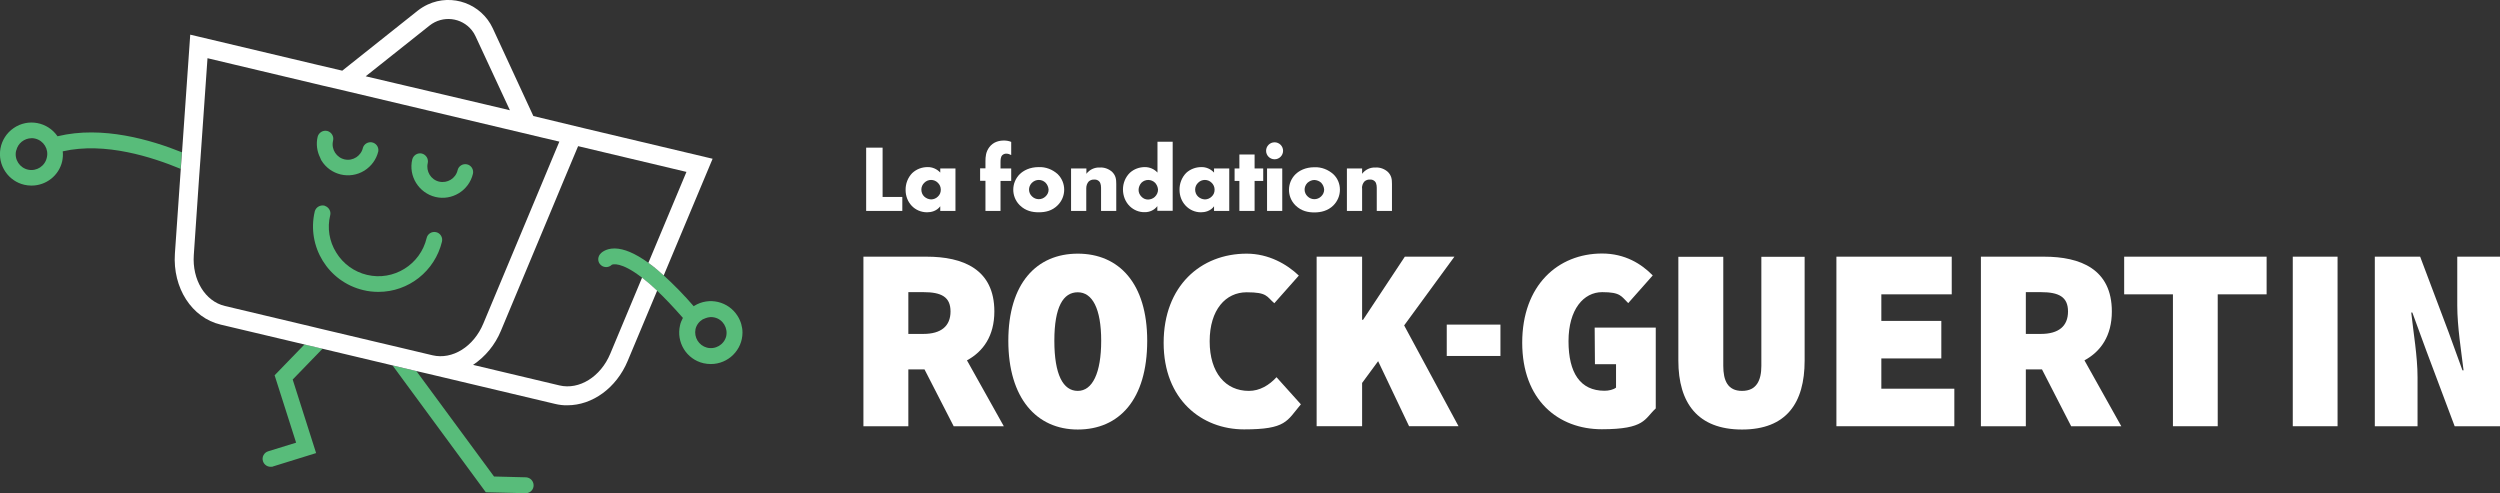 <?xml version="1.0" encoding="UTF-8"?>
<svg id="Layer_1" data-name="Layer 1" xmlns="http://www.w3.org/2000/svg" version="1.1" viewBox="0 0 1825.3 360">
  <rect x="0" y="0" width="1825.3" height="360" fill="#333333" stroke="none"/>
  <defs>
    <style>
      .cls-1 {
        fill: none;
      }

      .cls-1, .cls-2, .cls-3 {
        stroke-width: 0px;
      }

      .cls-2 {
        fill: #58bc7a;
      }

      .cls-3 {
        fill: #fff;
      }
    </style>
  </defs>
  <path class="cls-1" d="M372.2,80.6l-25.1-54c-5.1-11-18.1-15.7-29.1-10.7-1.6.7-3,1.6-4.4,2.7l-46.7,37,87.5,20.8,17.8,4.2Z"/>
  <path class="cls-2" d="M42,99.5c-7.2-10.5-21.5-13.2-32-6s-13.2,21.5-6,32c3.2,4.7,8.1,8.1,13.7,9.4,1.7.4,3.5.6,5.3.6,10.7,0,20-7.3,22.4-17.7h0c.5-2.4.7-4.9.4-7.3,31.1-7.1,65.8,4.4,86.1,12.8l.9-12.1c-22.1-8.9-57.9-19.7-90.8-11.7ZM11.9,109.8c1.2-5.2,5.8-8.8,11.1-8.9.9,0,1.8,0,2.7.3,6.2,1.5,10,7.7,8.5,13.8h0c-1.3,6.2-7.4,10.2-13.6,8.9-6.2-1.3-10.2-7.4-8.9-13.6,0-.1,0-.3.2-.5h0Z"/>
  <path class="cls-2" d="M222.3,251.5l-21.8,22.5,15.7,49.2-20.4,6.3c-3,.9-4.8,4.2-3.8,7.2.7,2.4,3,4.1,5.5,4.1s1.1-.1,1.7-.2l31.6-9.8-17.1-53.7,21.8-22.5-13.2-3.1Z"/>
  <path class="cls-2" d="M384.1,348.5l-23.4-.6-56.7-77-17.4-4.1,68.1,92.6,29.1.7h.2c3.2-.1,5.7-2.7,5.6-5.9-.1-3.1-2.5-5.5-5.5-5.7h0Z"/>
  <path class="cls-2" d="M234.7,117.2c6.6,10.7,20.6,14,31.3,7.4,5.1-3.2,8.8-8.2,10.2-14.1.5-3.2-1.7-6.1-4.8-6.6-2.8-.4-5.5,1.2-6.4,3.9-1.3,6-7.3,9.9-13.3,8.6-6-1.3-9.9-7.3-8.6-13.3,0-.2.1-.3.1-.5.7-3.1-1.2-6.2-4.3-7-3.1-.7-6.2,1.2-7,4.3h0c-1.2,5.2-.5,10.6,1.9,15.3.3.7.5,1.4.9,2Z"/>
  <path class="cls-2" d="M317.9,143.8c12.2,2.9,24.5-4.7,27.4-16.9h0c.7-3.1-1.2-6.2-4.3-6.9s-6.2,1.2-6.9,4.3c-1.4,6-7.5,9.7-13.5,8.3s-9.7-7.5-8.3-13.5c.7-3.1-1.2-6.2-4.3-7-3.1-.7-6.2,1.2-7,4.3-2.9,12.2,4.7,24.4,16.9,27.4q0-.1,0,0h0Z"/>
  <path class="cls-2" d="M322.7,176.4c.7-3.1-1.2-6.2-4.3-6.9s-6.2,1.2-6.9,4.3c-4.6,19.4-24.1,31.5-43.5,26.9-9.4-2.2-17.5-8.1-22.5-16.3-5.1-8.1-6.7-18-4.4-27.3.6-2.5-.6-5-2.8-6.3-.5-.3-1-.5-1.5-.7-3.1-.6-6.2,1.2-7,4.3-6,25.6,9.8,51.3,35.4,57.4,3.6.9,7.4,1.3,11.1,1.3,22.1,0,41.2-15.2,46.4-36.7h0Z"/>
  <path class="cls-2" d="M538.6,230.8c-6.7-10.8-20.9-14.2-31.7-7.5-.1.1-.2.2-.4.3-6.9-8-14.2-15.5-22-22.6-1.9-1.7-3.7-3.3-5.5-4.8-2-1.6-3.8-3-5.7-4.4-9.5-6.8-17.6-10.3-24.5-10.4h-.1c-6.9,0-10.1,3.5-10.6,4.2-2,2.5-1.7,6.1.8,8.1,2.3,1.9,5.7,1.7,7.8-.4.6-.3,6.6-2.5,22,9.4,1.8,1.4,3.6,2.9,5.6,4.6,1.7,1.5,3.5,3.1,5.4,4.9,5.5,5.2,11.7,11.7,18.9,19.9-.9,1.7-1.7,3.5-2.1,5.4-2.9,12.4,4.7,24.8,17.1,27.7,1.8.4,3.6.6,5.4.6,12.7,0,23.1-10.3,23.1-23,0-4.1-1.2-8.3-3.5-12h0ZM530.2,245.6c-1.6,6.1-7.9,9.8-14.1,8.2-5.9-1.6-9.5-7.5-8.3-13.5.7-3,2.6-5.5,5.2-7.1.4-.2.8-.4,1.2-.5,1.5-.7,3.1-1.1,4.8-1.2.9,0,1.8.1,2.7.3,6.1,1.4,9.9,7.6,8.5,13.8h0Z"/>
  <path class="cls-3" d="M389.4,84.7l-29.6-64c-8.3-17.9-29.6-25.7-47.5-17.4-2.6,1.2-5,2.7-7.2,4.4l-55.2,43.9-18.3-4.3-92.7-22-6,85.9-.9,12.1-4.3,61.9c-1.7,25,12.3,46.8,33.4,51.8l61.2,14.5,13.1,3.1,51.3,12.2,17.3,4.1,8.6,2h0l92.7,22h0c2.9.7,6,1.1,9,1,18.1,0,35.7-12.5,44-32.4l21.5-51.3c-1.9-1.8-3.7-3.4-5.4-4.9-2-1.7-3.9-3.2-5.6-4.6l-23.2,55.5c-7,16.9-22.7,26.6-37.1,23.2l-63.1-15c9.1-6.1,16.1-14.7,20.3-24.8l38.5-92.1,7.2-17.3,10.7-25.5,79.1,18.8-27.8,66.4c1.9,1.3,3.7,2.8,5.7,4.4,1.8,1.5,3.6,3.1,5.5,4.8l35.7-85.2-92.7-22-38.2-9.2ZM313.7,18.6c9.5-7.5,23.3-5.9,30.8,3.5,1.1,1.4,2,2.8,2.7,4.4l25.1,54-17.7-4.2-87.6-20.6,46.7-37.1ZM408.4,103.4l-4.9,11.7-7.2,17.3-43.4,103.8c-7,16.9-22.6,26.6-37.1,23.2h0l-24.4-5.8-17.4-4.1-27.4-6.5-9.3-2.2-3.8-.9-6.2-1.5-63.1-15c-14.4-3.4-24-19.1-22.7-37.3l3.9-57,.9-12.3,5.2-74.3,79.1,18.8,5.4,1.3,1.4.3,15.8,3.7,126.5,30,17.2,4.1,11.5,2.7h0Z"/>
  <path class="cls-3" d="M726,227.4c0-30.9-22.9-40-49.5-40h-46.1v123.8h32.8v-41.5h11.8l21.3,41.5h36.6l-26.9-48.1c12-6.5,20-18,20-35.7ZM674.2,243.8h-11v-30.5h11c13,0,19.8,3.4,19.8,14.1s-6.9,16.4-19.8,16.4h0Z"/>
  <path class="cls-3" d="M786.9,185.2c-30.1,0-50.7,21.7-50.7,63.6s20.6,64.8,50.7,64.8,50.7-21.7,50.7-64.8c0-41.9-20.6-63.6-50.7-63.6ZM786.9,285.4c-10.7,0-17.1-11.8-17.1-36.6s6.5-35.4,17.1-35.4,17.1,11.8,17.1,35.4-6.4,36.6-17.1,36.6Z"/>
  <path class="cls-3" d="M911.8,285.4c-16.8,0-28.6-13-28.6-36.2s11.8-35.8,27-35.8,14.5,3.1,20.2,8l17.9-20.2c-8.8-8.4-22.1-16-38.1-16-33.5,0-60.6,23.6-60.6,65.1s27.8,63.2,58.7,63.2,31.2-6.1,41.5-18.3l-17.8-19.8c-5.3,5.8-12.2,10-20.2,10Z"/>
  <polygon class="cls-3" points="1061.9 187.4 1025.7 187.4 995.2 233.5 994.5 233.5 994.5 187.4 961.3 187.4 961.3 311.2 994.5 311.2 994.5 279.6 1006.2 263.7 1028.8 311.2 1064.9 311.2 1025.2 237.6 1061.9 187.4"/>
  <rect class="cls-3" x="1056.3" y="237" width="39.2" height="22.9"/>
  <path class="cls-3" d="M1164.5,265.9h15.4v17.1c-1.9,1.5-5.3,2.3-8.4,2.3-17.7,0-26.3-13-26.3-36.2s11-35.8,24.6-35.8,13.9,3.1,19,8l17.9-20.2c-8.2-8.4-20.2-16-37-16-32.2,0-58.3,23.2-58.3,65.1s26.3,63.2,58.1,63.2,31.1-7.6,39.4-15.2v-59h-44.6l.2,26.7Z"/>
  <path class="cls-3" d="M1286,267.1c0,10.7-3.6,18.3-14.1,18.3s-13.7-7.6-13.7-18.3v-79.6h-32.8v75.8c0,30.9,14.1,50.3,46.5,50.3s45.7-19.4,45.7-50.3v-75.8h-31.6v79.6Z"/>
  <polygon class="cls-3" points="1373.6 261.7 1417.4 261.7 1417.4 234.3 1373.6 234.3 1373.6 214.9 1425 214.9 1425 187.4 1340.8 187.4 1340.8 311.2 1426.9 311.2 1426.9 283.8 1373.6 283.8 1373.6 261.7"/>
  <path class="cls-3" d="M1541.9,227.4c0-30.9-22.9-40-49.5-40h-46.1v123.8h32.8v-41.5h11.8l21.3,41.5h36.6l-26.9-48.1c12-6.5,20-18,20-35.7ZM1490.1,243.8h-11v-30.5h11c13,0,19.8,3.4,19.8,14.1s-6.8,16.4-19.8,16.4Z"/>
  <polygon class="cls-3" points="1550.9 214.9 1586.5 214.9 1586.5 311.2 1619.2 311.2 1619.2 214.9 1654.9 214.9 1654.9 187.4 1550.9 187.4 1550.9 214.9"/>
  <polygon class="cls-3" points="1674 214.9 1674 283.8 1674 311.2 1706.7 311.2 1706.7 283.8 1706.7 214.9 1706.7 187.4 1674 187.4 1674 214.9"/>
  <path class="cls-3" d="M1794.1,187.4v35.8c0,15.2,3,33.9,4.6,47.2h-.8l-10.1-27.8-20.8-55.2h-33.1v123.8h31.2v-35.8c0-15.2-3.1-33.1-4.6-47.2h.8l10.1,27.6,20.8,55.4h33.1v-123.8h-31.2Z"/>
  <polygon class="cls-3" points="658.8 143.8 644.4 143.8 644.4 107.8 632.4 107.8 632.4 154 658.8 154 658.8 143.8"/>
  <path class="cls-3" d="M676.9,155c3,0,7-.9,9.6-4.4v3.4h11.1v-31h-11.1v3c-2.4-2.6-5.8-4.1-9.3-4-4.1,0-8.1,1.5-11.2,4.4-3.2,3.3-4.9,7.8-4.8,12.4,0,4.2,1.5,8.3,4.4,11.4,2.9,3.1,7,4.8,11.3,4.8ZM674.9,133.4c2.7-2.7,7.1-2.7,9.8,0,1.4,1.3,2.2,3.1,2.2,5.1s-.7,3.7-2.1,5c-1.3,1.3-3.1,2.1-5,2.1-1.9-.1-3.6-.8-5-2.1s-2.1-3.2-2.1-5.1c0-1.9.8-3.7,2.2-5h0Z"/>
  <path class="cls-3" d="M719.4,154h11.1v-21.9h7.8v-9.1h-7.8v-4.4c0-1.5,0-3.9,1.2-5.2.8-.8,2-1.3,3.1-1.2,1.2,0,2.4.4,3.5,1v-9.6c-1.7-.7-3.5-1-5.3-1-3.7,0-7.9,1.1-10.7,4.9-2.5,3.3-2.8,6.9-2.8,10.2v5.2h-3.9v9.1h3.9v22h0Z"/>
  <path class="cls-3" d="M758.4,155c5,0,9.8-1.1,13.8-5.1,6.3-6.2,6.4-16.3.2-22.6q0,0-.2-.2c-3.8-3.4-8.7-5.3-13.8-5.1-6.7,0-11.2,2.6-13.8,5.1-6.3,6.2-6.4,16.3-.2,22.6q0,.1.2.2c4.3,4.2,9.3,5.1,13.8,5.1ZM753.5,133.4c2.8-2.7,7.1-2.7,9.9,0,1.3,1.4,2.1,3.2,2.2,5.1,0,1.9-.8,3.6-2.2,4.9-2.7,2.7-7.2,2.7-9.9,0h0c-2.8-2.6-2.9-6.9-.3-9.7,0,0,.2-.2.3-.3h0Z"/>
  <path class="cls-3" d="M793.1,137.4c0-1.8.6-3.6,1.8-4.9,1.1-1,2.6-1.5,4.1-1.4,1.3-.1,2.6.4,3.5,1.3,1.5,1.5,1.4,4.2,1.4,6v15.6h11.1v-19.7c0-3.4-.3-6-2.9-8.7-2.5-2.3-5.8-3.5-9.1-3.3-3.8-.2-7.5,1.5-9.8,4.6v-3.9h-11.2v31h11.1v-16.6Z"/>
  <path class="cls-3" d="M856.2,154v-50.5h-11.1v22.5c-2.4-2.6-5.7-4-9.2-4-4,0-7.9,1.4-10.9,4.1-3.3,3.2-5.1,7.6-5.1,12.2,0,4.6,1.7,9.1,5,12.3,2.9,2.8,6.8,4.4,10.8,4.3,3.6.1,7.1-1.5,9.3-4.4v3.4h11.2ZM843.1,143.8c-1.3,1.2-3,1.8-4.8,1.9-1.9,0-3.6-.7-4.9-2.1-1.3-1.3-2.1-3-2.1-4.9s.8-3.9,2.1-5.3c2.8-2.7,7.2-2.7,10,.1,1.2,1.4,2,3.1,2.1,5,0,2-.9,3.9-2.4,5.3h0Z"/>
  <path class="cls-3" d="M876.8,155c3,0,7.1-.9,9.6-4.4v3.4h11.1v-31h-11.1v3c-2.4-2.6-5.8-4.1-9.3-4-4.1,0-8.1,1.5-11.1,4.3-3.2,3.3-4.9,7.8-4.8,12.4,0,4.2,1.5,8.3,4.4,11.4,2.9,3.1,6.9,4.9,11.2,4.9ZM874.8,133.4c2.7-2.7,7.1-2.7,9.8,0,1.4,1.3,2.2,3.1,2.2,5.1s-.7,3.7-2.1,5c-1.3,1.3-3.1,2.1-5,2.1-1.9-.1-3.6-.8-5-2.1s-2.1-3.2-2.1-5.1c0-1.9.8-3.7,2.2-5h0Z"/>
  <polygon class="cls-3" points="904.9 154 916 154 916 132.1 922.3 132.1 922.3 123 916 123 916 112.8 904.9 112.8 904.9 123 901.4 123 901.4 132.1 904.9 132.1 904.9 154"/>
  <circle class="cls-3" cx="930.6" cy="110.1" r="6.2"/>
  <rect class="cls-3" x="925.1" y="123" width="11.1" height="31"/>
  <path class="cls-3" d="M978.3,138.5c0-4.3-1.7-8.4-4.8-11.3-3.8-3.4-8.7-5.3-13.8-5.1-6.7,0-11.2,2.6-13.8,5.1-6.3,6.2-6.4,16.3-.2,22.6q0,.1.2.2c4.3,4.2,9.3,5.1,13.8,5.1s9.8-1.1,13.8-5.1c3.1-3.1,4.8-7.2,4.8-11.5ZM964.6,143.4c-2.7,2.7-7.2,2.7-9.9,0h0c-2.8-2.6-2.9-6.9-.3-9.7,0-.1.2-.2.3-.3,1.4-1.2,3.1-2,5-2,1.8.1,3.6.8,4.9,2,1.3,1.4,2.1,3.2,2.2,5.1,0,1.8-.8,3.6-2.2,4.9Z"/>
  <path class="cls-3" d="M994.4,137.4c0-1.8.6-3.6,1.8-4.9,1.1-1,2.6-1.5,4.1-1.4,1.3-.1,2.6.4,3.5,1.3,1.5,1.5,1.4,4.2,1.4,6v15.6h11.1v-19.7c0-3.4-.3-6-2.9-8.7-2.5-2.3-5.8-3.5-9.1-3.3-3.8-.2-7.5,1.5-9.8,4.6v-3.9h-11.1v31h11.1v-16.6Z"/>
</svg>